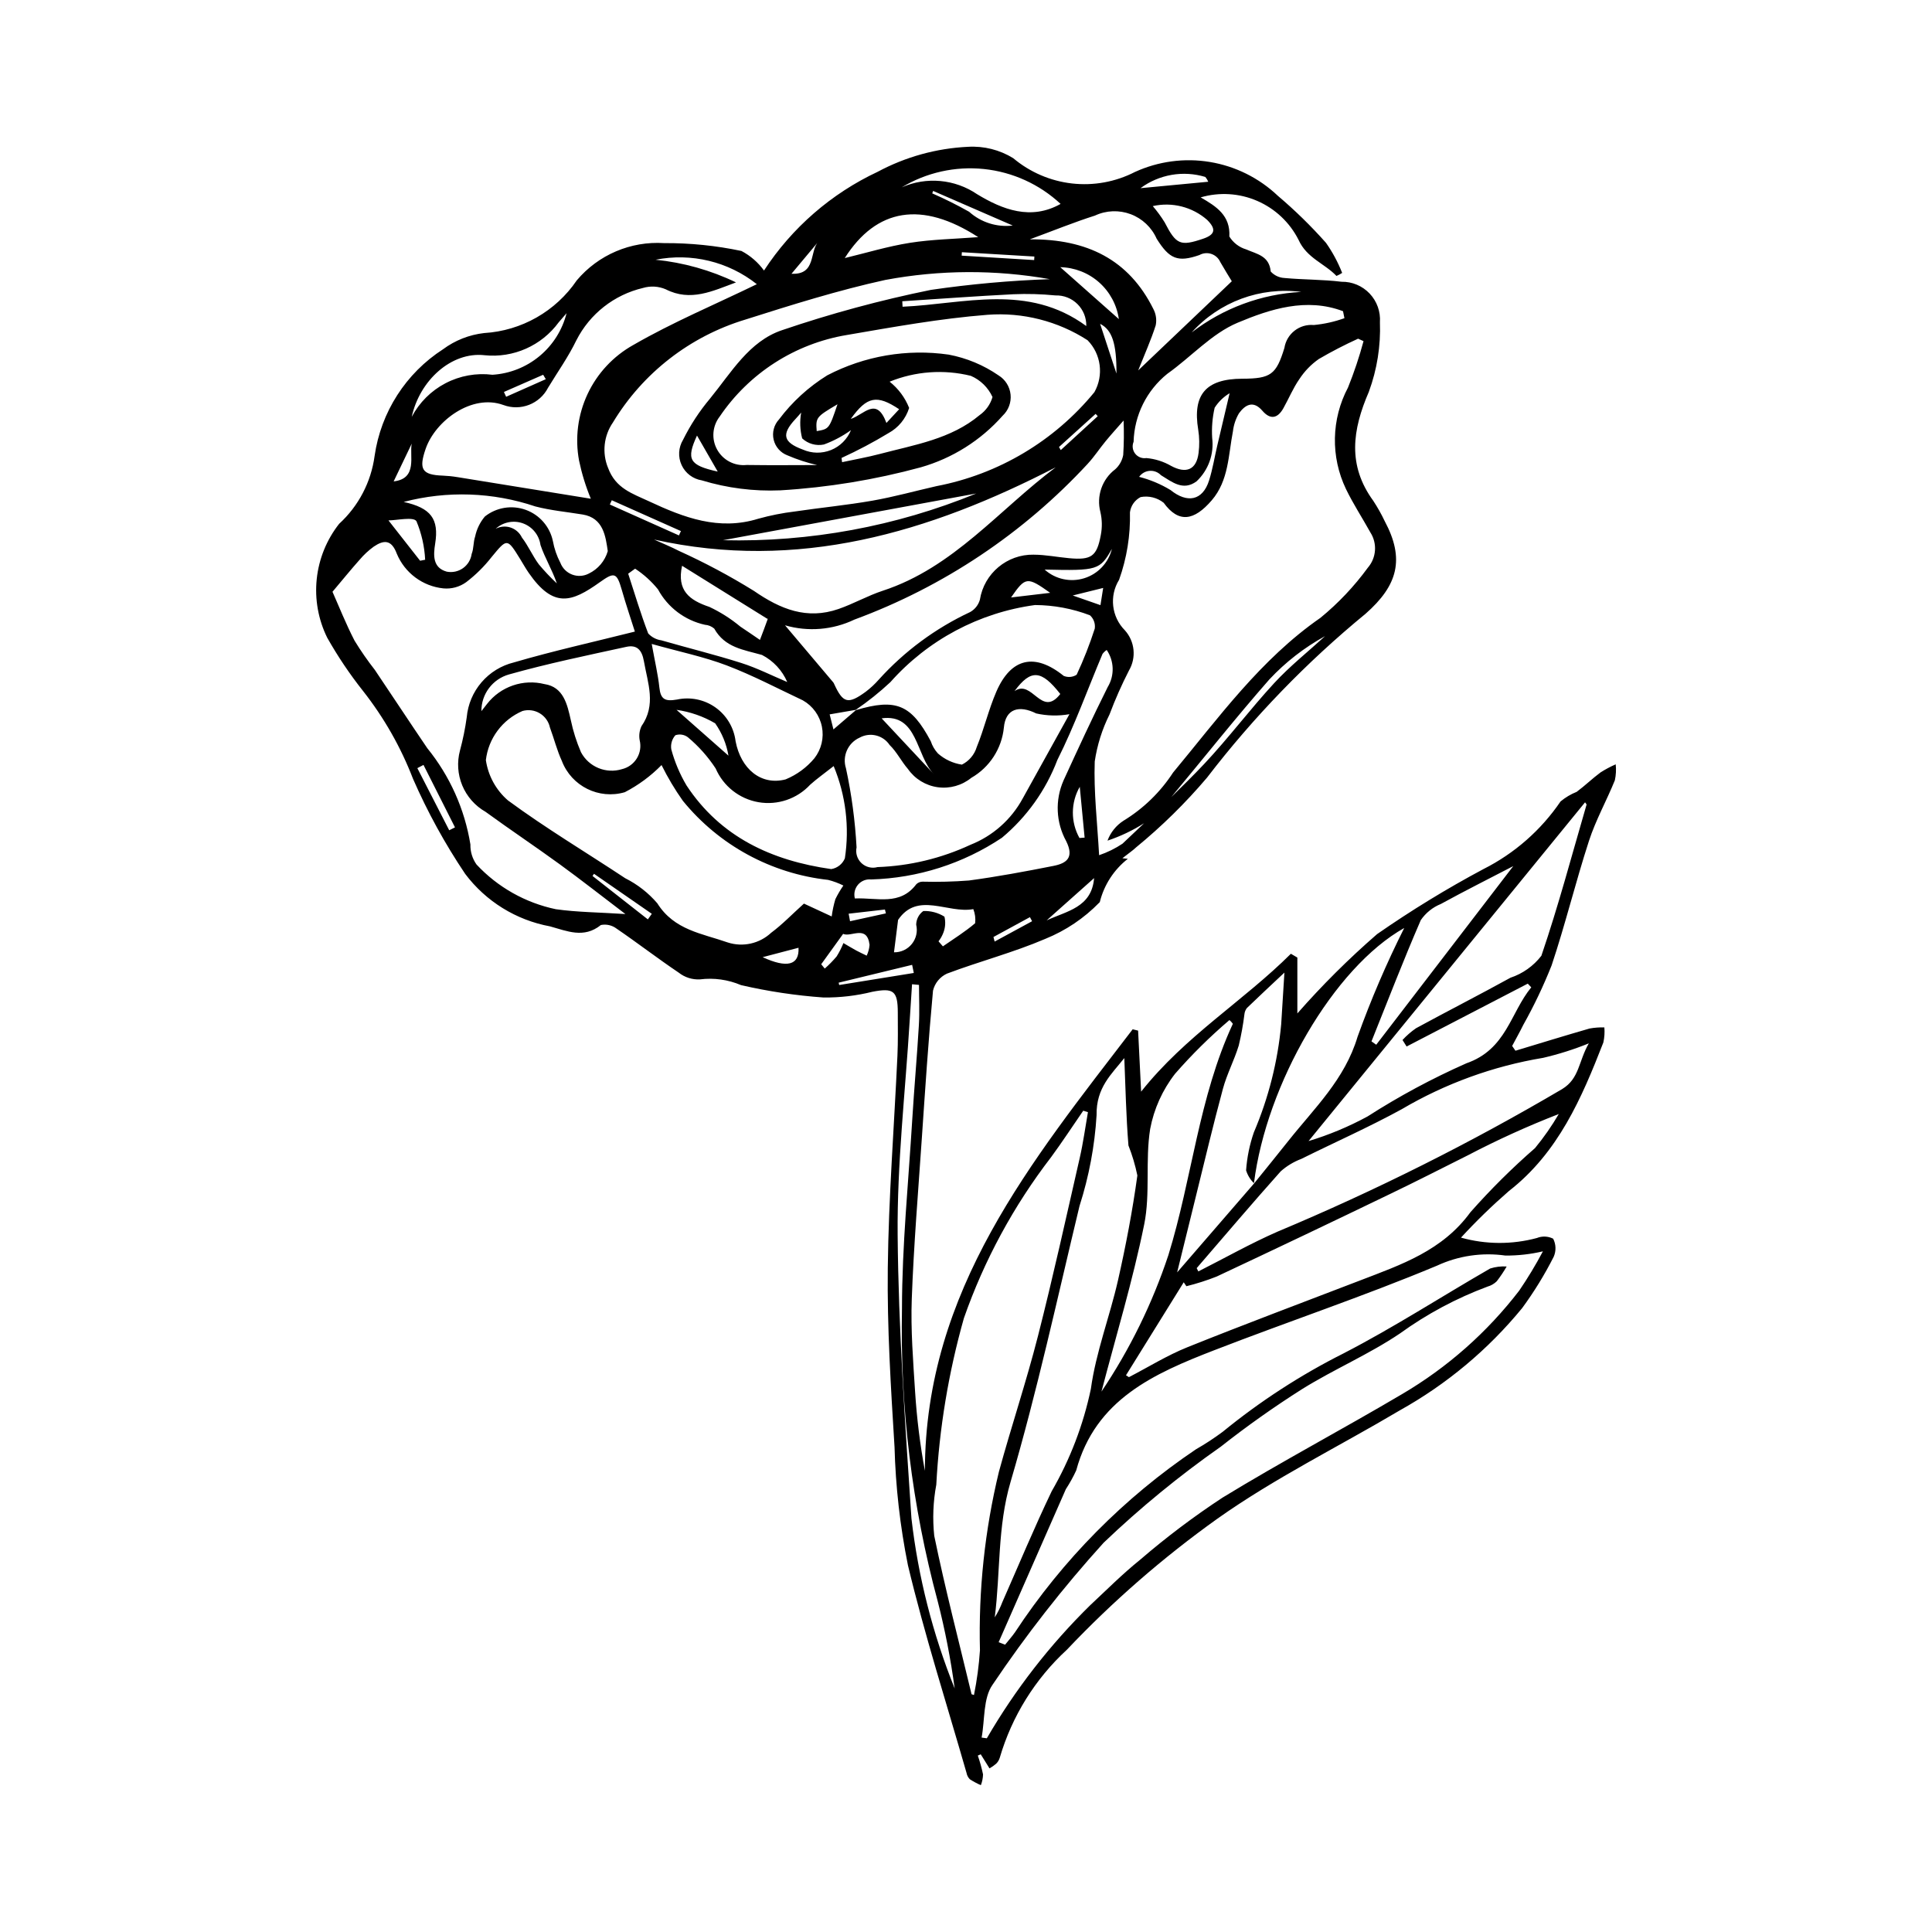 <?xml version="1.0" encoding="UTF-8"?>
<!-- The Best Svg Icon site in the world: iconSvg.co, Visit us! https://iconsvg.co -->
<svg fill="#000000" width="800px" height="800px" version="1.1" viewBox="144 144 512 512" xmlns="http://www.w3.org/2000/svg">
 <path d="m555.18 399.88c3.648-10.898 6.359-22.109 9.914-33.043 1.789-5.508 4.672-10.652 6.856-16.039 0.305-1.391 0.383-2.824 0.23-4.242-1.391 0.609-2.731 1.324-4.012 2.137-2.18 1.617-4.144 3.531-6.324 5.148v0.004c-1.551 0.617-2.996 1.477-4.281 2.547-5.18 7.613-12.211 13.781-20.434 17.922-9.723 5.188-19.137 10.945-28.188 17.238-7.512 6.519-14.57 13.543-21.129 21.02v-14.809l-1.715-1.008c-12.555 12.516-28.008 21.801-39.688 36.543-0.266-5.391-0.531-10.785-0.801-16.176l-1.441-0.348c-26.73 34.926-54.996 69.105-55.062 117.01-1.281-6.922-2.144-13.91-2.594-20.934-0.516-8.199-1.184-16.438-0.883-24.625 0.52-14.18 1.695-28.336 2.66-42.5 0.891-13.062 1.75-26.133 2.965-39.168h-0.004c0.469-1.996 1.832-3.668 3.691-4.531 8.629-3.254 17.625-5.594 26.082-9.219 5.394-2.184 10.273-5.461 14.328-9.633l0.109-0.117v-0.004c1.125-4.543 3.742-8.578 7.43-11.461l-1.445-0.152c1.73-1.363 2.754-2.039 3.629-2.875 6.805-5.574 13.094-11.754 18.785-18.465 12.309-16.043 26.41-30.621 42.035-43.453 8.57-7.539 10.434-14.52 5.062-24.555-0.879-1.855-1.891-3.648-3.016-5.363-6.867-9.426-5.574-18.754-1.168-28.926h-0.004c2.168-5.887 3.16-12.141 2.926-18.41 0.195-2.801-0.793-5.559-2.727-7.598s-4.633-3.176-7.441-3.125c-4.988-0.613-10.062-0.531-15.074-0.992l-0.004-0.004c-1.414-0.055-2.742-0.672-3.695-1.715-0.395-4.188-3.641-4.609-6.512-5.867-1.852-0.551-3.438-1.766-4.449-3.414 0.297-5.57-3.422-7.961-7.613-10.371v0.004c4.957-1.449 10.266-1.121 15.004 0.934 4.738 2.055 8.609 5.699 10.941 10.309 2.172 4.844 6.867 6.242 10.055 9.574 0.527-0.219 1.031-0.488 1.504-0.805-1.105-2.82-2.543-5.492-4.285-7.969-3.957-4.457-8.227-8.629-12.773-12.48-4.965-4.707-11.223-7.824-17.973-8.945-6.746-1.121-13.676-0.195-19.898 2.652-5.137 2.633-10.934 3.691-16.672 3.039-5.734-0.652-11.148-2.981-15.566-6.699-3.594-2.215-7.781-3.269-11.996-3.016-8.363 0.398-16.531 2.66-23.91 6.613-12.285 5.754-22.723 14.816-30.145 26.176-1.57-2.164-3.613-3.938-5.973-5.184-6.742-1.426-13.613-2.121-20.5-2.082-8.844-0.57-17.43 3.094-23.141 9.867-5.574 8.211-14.645 13.371-24.551 13.969-3.941 0.445-7.695 1.926-10.887 4.289-9.855 6.352-16.477 16.668-18.141 28.277-0.93 6.914-4.254 13.277-9.398 17.988-3.32 4.219-5.379 9.293-5.938 14.633s0.402 10.727 2.777 15.543c2.793 4.945 5.965 9.668 9.496 14.121 5.551 7.059 10.02 14.91 13.246 23.289 3.844 8.797 8.473 17.23 13.828 25.195 5.481 7.281 13.496 12.242 22.461 13.895 4.539 1.238 8.965 3.289 13.496-0.355 1.465-0.293 2.984 0.059 4.172 0.965 5.543 3.785 10.867 7.894 16.434 11.641 1.602 1.273 3.613 1.914 5.652 1.801 3.695-0.465 7.449 0.062 10.879 1.52 7.18 1.66 14.48 2.758 21.832 3.281 4.383 0.051 8.758-0.461 13.012-1.523 5.543-1.055 6.695-0.277 6.703 5.516 0.004 3.801 0.082 7.609-0.094 11.402-0.867 18.773-2.34 37.535-2.559 56.312-0.184 15.766 0.809 31.562 1.781 47.316h0.004c0.281 10.562 1.469 21.078 3.555 31.438 4.434 18.527 10.27 36.723 15.535 55.051 0.117 0.629 0.418 1.203 0.863 1.66 0.934 0.602 1.91 1.129 2.926 1.578 0.355-0.914 0.551-1.883 0.578-2.863-0.355-1.688-0.816-3.352-1.383-4.984l0.773-0.34 2.324 3.731h-0.004c0.629-0.355 1.219-0.77 1.766-1.238 0.449-0.441 0.781-0.992 0.961-1.598 3.219-10.977 9.367-20.867 17.785-28.609 12.141-12.816 25.484-24.438 39.852-34.699 15.242-10.809 32.223-19.145 48.348-28.715l0.004-0.004c12.418-6.914 23.418-16.105 32.43-27.094 3.168-4.312 5.973-8.875 8.387-13.645 0.664-1.535 0.609-3.281-0.152-4.769-1.348-0.68-2.926-0.746-4.324-0.18-6.59 1.773-13.535 1.734-20.105-0.105 3.996-4.344 8.234-8.465 12.691-12.34 13.094-10.191 19.285-24.621 25.039-39.379 0.289-1.309 0.379-2.656 0.266-3.992-1.312-0.035-2.629 0.062-3.922 0.297-6.566 1.891-13.098 3.91-19.641 5.883l-0.875-1.266c0.988-1.859 2.027-3.695 2.953-5.582 2.844-5.07 5.344-10.324 7.492-15.727zm-29.348-16.312c6.336-3.473 12.801-6.715 19.199-10.039-12.016 15.664-24.164 31.5-36.316 47.336l-1.258-0.887c4.305-10.73 8.461-21.523 13.059-32.125v-0.004c1.312-1.918 3.16-3.41 5.316-4.281zm-52.047 29.211c0.059-0.602 0.289-1.172 0.66-1.645 3.012-2.914 6.09-5.766 9.938-9.387-0.34 5.414-0.605 9.562-0.855 13.711-0.91 9.863-3.352 19.52-7.242 28.629-1.125 3.246-1.816 6.629-2.059 10.059 0.395 1.297 1.113 2.473 2.086 3.41 3.277-26.281 21.152-57.145 39.824-67.629-4.691 9.34-8.82 18.957-12.359 28.797-3.391 11.371-11.512 18.988-18.402 27.691-2.973 3.754-6.004 7.457-9.008 11.184-6.484 7.492-12.969 14.988-20.414 23.594 1.836-7.453 3.328-13.535 4.836-19.613 2.402-9.684 4.688-19.398 7.293-29.027 1.059-3.918 3.012-7.586 4.199-11.477v-0.004c0.656-2.734 1.16-5.504 1.504-8.293zm-26.566 55.742c1.668-8.207 0.258-17.008 1.586-25.324v-0.004c1-5.328 3.262-10.344 6.594-14.625 4.445-5.098 9.266-9.855 14.418-14.242 0.344 0.289 0.648 0.621 0.906 0.988-9.062 19.488-10.801 41.035-17.098 61.336-4.246 12.789-10.207 24.945-17.723 36.129 3.852-14.738 8.289-29.355 11.316-44.258zm-5.266-44.121c0.324 7.606 0.465 15.406 1.098 23.164 1.016 2.574 1.805 5.234 2.363 7.945-1.281 9.309-3.047 18.578-5.125 27.746-2.188 9.656-5.856 19.055-7.195 28.797v0.004c-1.996 9.535-5.5 18.695-10.379 27.129-4.629 9.664-8.75 19.574-13.078 29.387v-0.004c-0.531 1.418-1.207 2.773-2.016 4.051 1.535-11.969 0.676-23.926 4.184-35.879 7.078-24.109 12.41-48.738 18.289-73.191h0.004c2.496-7.785 4.012-15.852 4.508-24.008-0.137-7.352 4.008-10.902 7.348-15.141zm-39.531-35.738c-2.656 2.266-5.66 4.125-8.543 6.129l-1.164-1.332h0.004c0.551-0.707 0.992-1.496 1.305-2.34 0.508-1.34 0.602-2.801 0.266-4.195-1.676-1.047-3.625-1.57-5.598-1.496-1.172 0.84-1.871 2.188-1.891 3.625 0.43 1.789 0.004 3.672-1.148 5.102-1.148 1.434-2.898 2.25-4.734 2.215 0.355-2.816 0.684-5.422 1.082-8.586 5.172-7.625 13.145-1.602 19.941-2.859 0.469 1.188 0.633 2.473 0.48 3.738zm5.168 4.859-0.312-1.207c3.223-1.754 6.445-3.508 9.664-5.262l0.574 1.078zm-6.766-16.188v0.004c-4.106 0.316-8.223 0.422-12.336 0.312-0.617 0-1.207 0.242-1.648 0.672-4.356 5.785-10.348 3.523-16.289 3.777h-0.004c-0.336-1.281-0.023-2.644 0.84-3.652 0.859-1.004 2.16-1.523 3.477-1.383 12.363-0.355 24.375-4.184 34.66-11.051 6.574-5.496 11.633-12.586 14.68-20.59 4.566-9.086 8.012-18.73 11.977-28.125 0.305-0.41 0.684-0.766 1.109-1.047 2.004 2.938 2.109 6.773 0.27 9.816-4.09 8.176-7.918 16.488-11.73 24.801h0.004c-2.269 5.168-2.004 11.098 0.715 16.039 2.156 4.356 0.164 5.871-3.387 6.57-7.41 1.465-14.852 2.856-22.336 3.859zm-87.305-37.18c0.402 1.637 0.137 3.367-0.738 4.805-0.879 1.441-2.293 2.473-3.93 2.867-4.231 1.312-8.801-0.562-10.883-4.477-1.176-2.731-2.078-5.57-2.691-8.48-0.957-4.277-1.965-8.801-6.957-9.574v0.004c-2.773-0.699-5.688-0.578-8.395 0.352-2.703 0.93-5.082 2.621-6.84 4.879-0.332 0.449-0.688 0.879-1.512 1.934v-0.004c-0.031-4.523 2.969-8.508 7.324-9.73 10.234-2.883 20.68-5.039 31.078-7.309 2.762-0.602 4.125 0.734 4.664 3.797 1.027 5.852 3.332 11.57-0.66 17.254h0.004c-0.531 1.152-0.691 2.438-0.465 3.684zm2.254-28.301c-1.98-5.191-3.57-10.531-5.297-15.82l1.832-1.328h0.004c2.293 1.504 4.34 3.359 6.066 5.492 2.582 4.777 7.117 8.199 12.418 9.371 0.918 0.062 1.789 0.418 2.488 1.02 2.816 5.031 7.738 5.59 12.641 6.977v-0.004c3 1.547 5.371 4.086 6.703 7.184-4.047-1.703-7.996-3.719-12.164-5.043-6.984-2.219-14.117-3.965-21.16-6l-0.004-0.004c-1.355-0.18-2.606-0.832-3.527-1.84zm108.02-44.027c-15.031 11.238-27.086 26.586-45.832 32.719-4.012 1.312-7.746 3.461-11.742 4.844-8.383 2.902-15.383 0.07-22.426-4.801l0.004 0.004c-6.379-3.953-13.004-7.488-19.836-10.586-2.211-1.137-4.531-2.074-6.629-3.023 38.109 8.492 72.859-1.812 106.46-19.152zm-88.176 19.332c21.711-4.004 44.855-8.273 67.086-12.375h0.004c-21.266 8.719-44.109 12.93-67.086 12.379zm96.688-20.309c1.703-1.844 3.09-3.977 4.688-5.918 1.504-1.824 3.098-3.574 4.762-5.481l0.008 0.004c0.125 3.039 0.094 6.086-0.098 9.121-0.27 1.457-1.008 2.789-2.109 3.781-3.492 2.637-5.047 7.117-3.938 11.348 0.461 1.996 0.5 4.062 0.109 6.07-1.051 5.711-2.516 6.691-8.406 6.152-3.125-0.285-6.242-0.918-9.363-0.93v-0.004c-7.066-0.133-13.16 4.957-14.277 11.938-0.395 1.398-1.332 2.578-2.606 3.281-9.172 4.293-17.395 10.375-24.184 17.887-1.043 1.191-2.207 2.273-3.469 3.227-4.676 3.414-6.031 3.043-8.371-2.086-0.059-0.148-0.137-0.285-0.234-0.41-4.012-4.75-8.027-9.5-12.777-15.117 6.109 1.77 12.656 1.23 18.391-1.516 23.602-8.707 44.805-22.875 61.879-41.344zm-7.66-4.387 9.703-8.777 0.566 0.609c-3.266 2.992-6.531 5.988-9.797 8.98zm0.332-47.656h0.008c3.797 0.078 7.445 1.504 10.289 4.023 2.844 2.523 4.699 5.973 5.234 9.734-5.039-4.465-10.242-9.074-15.523-13.758zm6.891 15.594c-15.5-11.375-32.305-5.848-48.68-5.113l-0.074-1.449c9.805-0.637 19.602-1.363 29.414-1.859h0.004c3.727-0.16 7.453-0.055 11.164 0.312 2.176-0.074 4.289 0.754 5.836 2.289 1.551 1.535 2.394 3.641 2.344 5.82zm8 12.586c-1.402-4.266-2.902-8.832-4.328-13.164 3.16 1.578 4.383 5.18 4.332 13.164zm-31.84 84.344c-2.051 4.738-3.223 9.852-5.18 14.641-0.613 2.031-2.039 3.723-3.941 4.664-2.359-0.352-4.566-1.383-6.352-2.965-0.852-0.93-1.496-2.031-1.887-3.231-5.188-9.746-9.207-11.418-19.84-8.254l-5.957 5.121c-0.285-1.133-0.605-2.402-1.004-3.988 2.406-0.418 4.66-0.805 6.914-1.195v-0.004c3.238-2.207 6.305-4.656 9.168-7.332 9.918-11.184 23.523-18.438 38.336-20.445 4.981 0.023 9.914 0.945 14.566 2.719 0.988 0.887 1.465 2.211 1.273 3.527-1.344 4.172-2.945 8.254-4.801 12.223-1.023 0.664-2.309 0.777-3.434 0.305-7.602-6.141-13.949-4.832-17.863 4.215zm16.957 0.582c-4.981 6.457-7.445-4.066-12.129-0.75 4.336-5.91 7.121-5.641 12.129 0.75zm-33.5 21.246-13.84-14.789c9.633-1.324 8.996 9.855 13.844 14.789zm20.461-46.828c3.816-5.512 4.258-5.555 10.363-1.223-3.496 0.418-6.758 0.801-10.359 1.227zm16.348-0.523c3.106-0.77 5.394-1.336 8.059-1.996-0.223 1.406-0.426 2.688-0.719 4.559-2.422-0.844-4.488-1.566-7.34-2.559zm-7.453-6.863c14.043 0.328 14.645 0.141 17.828-5.492-0.914 3.711-3.707 6.668-7.359 7.793s-7.625 0.254-10.469-2.297zm-73.422 13.203c-0.637 1.824-1.344 3.625-2.027 5.434-1.734-1.18-3.457-2.375-5.203-3.531v-0.004c-2.5-2.074-5.254-3.828-8.195-5.211-5.316-1.777-8.668-4.34-7.238-10.902 7.504 4.668 14.797 9.207 22.629 14.082-0.172-0.43 0.109-0.086 0.035 0.133zm-23.492-22.258-18.312-8.188 0.516-1.129c6.109 2.723 12.215 5.445 18.324 8.168zm12.684 34.465c6.906 2.629 13.492 6.109 20.195 9.266l-0.004 0.004c2.602 1.484 4.43 4.023 5.012 6.957 0.586 2.938-0.137 5.984-1.973 8.348-2.051 2.469-4.676 4.394-7.644 5.617-6.523 1.707-11.879-2.793-13.266-10.141h0.004c-0.449-3.594-2.387-6.836-5.34-8.93-2.957-2.094-6.656-2.852-10.195-2.086-3.168 0.551-4.332-0.055-4.664-3.219-0.352-3.359-1.148-6.672-2.023-11.516 7.414 2.078 13.844 3.398 19.898 5.699zm0.441 23.902c-3.926-3.461-8.41-7.418-13.762-12.141 3.609 0.512 7.086 1.723 10.234 3.566 1.801 2.559 3.004 5.492 3.527 8.578zm-14.074-5.414 0.004 0.004c1.121-0.387 2.363-0.188 3.312 0.531 2.852 2.379 5.332 5.168 7.363 8.273 2.031 4.707 6.301 8.07 11.352 8.941 5.055 0.867 10.203-0.875 13.691-4.633 1.738-1.559 3.66-2.914 6.234-4.941h-0.004c3.203 7.727 4.231 16.18 2.969 24.449-0.629 1.512-1.996 2.594-3.613 2.852-15.738-2.238-29.344-8.461-38.383-22.219h0.004c-1.758-2.977-3.106-6.176-4.008-9.508-0.219-1.348 0.18-2.723 1.082-3.746zm45.207 8.762 0.004 0.004c-1.043-3.246 0.531-6.754 3.644-8.137 2.75-1.496 6.184-0.648 7.922 1.953 1.906 1.836 3.117 4.363 4.871 6.379 1.844 2.633 4.699 4.379 7.883 4.82 3.18 0.441 6.402-0.461 8.895-2.488 4.848-2.781 8.062-7.731 8.629-13.293 0.445-5.055 4.062-6.035 8.574-3.773 2.894 0.648 5.883 0.715 8.805 0.199-3.981 7.184-8.16 14.754-12.371 22.312v-0.004c-3.035 5.609-7.949 9.969-13.879 12.309-7.727 3.594-16.094 5.602-24.609 5.902-1.5 0.414-3.113 0.02-4.246-1.047-1.137-1.066-1.633-2.652-1.309-4.176-0.383-7.051-1.32-14.059-2.809-20.957zm10.586 38.453-9.5 2.078-0.371-1.996 9.617-1.105zm52.664-20.078-1.367 0.102h0.004c-2.363-4.223-2.332-9.375 0.078-13.57zm-10.051 21.926c4.191-3.731 8.379-7.465 12.566-11.199-0.648 7.832-7.266 8.715-12.562 11.203zm60.312-62.895c-6.422 6.953-12.117 14.586-18.602 21.477-2.812 2.988-5.742 5.867-8.684 8.738 8.664-10.406 17.082-21.027 26.008-31.199h0.004c4.277-4.57 9.254-8.434 14.742-11.445-4.512 4.121-9.336 7.957-13.469 12.43zm23.656-90.602c-1.125 4.172-2.496 8.27-4.109 12.277-4.445 8.379-4.644 18.375-0.539 26.93 1.91 3.945 4.328 7.637 6.457 11.477 1.875 2.918 1.605 6.719-0.66 9.344-3.606 4.941-7.824 9.406-12.555 13.285-15.906 11.039-26.98 26.477-39.07 41.02-3.367 5.18-7.852 9.535-13.121 12.75-1.957 1.25-3.453 3.109-4.254 5.289 3.406-1.137 6.66-2.684 9.695-4.606-1.906 1.801-3.805 3.613-5.719 5.41h0.004c-1.926 1.285-4.012 2.312-6.203 3.055-0.48-8.68-1.449-16.785-1.16-24.848 0.641-4.332 1.965-8.539 3.922-12.461 1.492-3.969 3.211-7.852 5.144-11.629 2.004-3.41 1.566-7.727-1.082-10.664-3.543-3.57-4.176-9.105-1.531-13.383 2.051-5.734 3.023-11.797 2.879-17.883 0.219-1.727 1.273-3.234 2.82-4.035 2.164-0.414 4.402 0.141 6.121 1.512 3.977 5.473 8.066 4.769 12.73-0.652 4.512-5.246 4.394-11.973 5.617-18.27h0.004c0.191-1.691 0.734-3.324 1.598-4.793 1.625-2.219 3.746-3.539 6.203-0.68 2.106 2.449 4.043 2.055 5.566-0.66 1.434-2.559 2.566-5.32 4.231-7.715 1.363-2.09 3.113-3.902 5.16-5.332 3.375-1.973 6.852-3.769 10.414-5.387zm-59.469 35.965c0.645-0.922 1.668-1.508 2.789-1.59 1.121-0.086 2.223 0.336 2.996 1.152 3.008 1.828 5.859 4.246 9.43 1.629 3.137-2.953 4.676-7.227 4.141-11.504-0.168-2.684 0.055-5.379 0.656-8 1.004-1.578 2.363-2.894 3.969-3.848-1.078 4.555-2.191 9.234-3.285 13.918-0.715 3.062-1.215 6.191-2.156 9.18-1.707 5.434-5.828 6.098-10.207 2.566-2.59-1.574-5.398-2.754-8.332-3.504zm54.031-43.898 0.375 1.848c-2.617 0.941-5.344 1.551-8.113 1.812-3.793-0.34-7.199 2.312-7.797 6.07-2.164 7.066-3.594 8.137-11.145 8.16-9.684 0.031-13.234 4.207-11.691 13.531 0.324 2.039 0.352 4.109 0.09 6.156-0.566 4.481-3.309 5.562-7.277 3.414-2.012-1.16-4.254-1.871-6.566-2.074-1.125 0.176-2.254-0.27-2.957-1.164-0.699-0.895-0.859-2.102-0.418-3.148 0.191-7.019 3.453-13.602 8.922-18.008 6.293-4.449 11.754-10.656 18.645-13.547 8.648-3.629 18.238-6.727 27.934-3.051zm-11.062-5.113c-10.551 0.551-20.688 4.301-29.059 10.754 7.336-8.137 18.195-12.156 29.059-10.754zm-24.934-19.078c2.391 2.394 2.195 3.879-1.117 4.996-6.016 2.031-7.102 1.566-10.168-4.379l0.004 0.004c-0.938-1.508-1.984-2.938-3.137-4.285 5.113-1.152 10.473 0.207 14.418 3.664zm-0.496-11.391c0.324 0.383 0.59 0.812 0.781 1.273-6.273 0.594-12.113 1.148-17.953 1.703v-0.004c4.934-3.644 11.301-4.746 17.172-2.973zm-29.25 10.242c2.977-1.395 6.391-1.527 9.465-0.375 3.078 1.156 5.562 3.5 6.891 6.508 3.363 5.356 5.555 6.328 11.324 4.324 0.969-0.543 2.125-0.652 3.176-0.297 1.055 0.352 1.91 1.133 2.359 2.152 1.152 2.019 2.391 3.988 3.055 5.09-8.371 7.973-16.395 15.613-24.809 23.625 1.723-4.328 3.406-8.066 4.644-11.949v-0.004c0.301-1.473 0.074-3.008-0.633-4.336-6.519-13.109-17.605-18.555-32.727-18.445 6.336-2.332 11.723-4.535 17.254-6.293zm-16.051 10.852-0.055 0.934c-6.406-0.391-12.809-0.781-19.215-1.172l0.055-0.91zm-17.289-11.863c-3.172-1.793-6.438-3.422-9.781-4.879l0.238-0.648c6.613 2.875 13.223 5.754 21.098 9.176-4.195 0.504-8.406-0.828-11.555-3.648zm24.242-2.086c-7.856 4.43-15.395 1.52-22.129-2.57-5.894-4.008-13.441-4.699-19.965-1.824 6.539-3.938 14.188-5.641 21.781-4.848s14.727 4.039 20.312 9.246zm-21.832 8.809c-6.254 0.484-12.25 0.582-18.113 1.508-5.856 0.926-11.582 2.676-17.258 4.039 8.398-13.223 20.434-15.223 35.371-5.547zm-42.309 1.125c-2.512 2.586-0.504 8.895-7.18 8.582 2.57-3.074 4.875-5.828 7.18-8.582zm17.742 10.207c14.383-2.684 29.133-2.75 43.539-0.195-10.547 0.367-21.066 1.316-31.512 2.84-13.379 2.719-26.57 6.289-39.492 10.691-8.688 2.93-13.438 11.25-19.016 18.074h0.004c-2.828 3.359-5.242 7.047-7.188 10.98-1.23 2.031-1.371 4.539-0.371 6.691 0.996 2.152 3 3.668 5.344 4.043 6.738 2.051 13.777 2.945 20.816 2.644 12.582-0.754 25.051-2.797 37.215-6.102 8.387-2.394 15.914-7.137 21.691-13.668 1.539-1.441 2.32-3.519 2.106-5.617-0.211-2.098-1.391-3.977-3.188-5.078-3.973-2.738-8.477-4.613-13.219-5.504-11.035-1.582-22.289 0.34-32.176 5.492-4.957 3.074-9.301 7.043-12.801 11.707-1.332 1.445-1.852 3.457-1.395 5.367 0.461 1.91 1.84 3.465 3.684 4.144 2.527 1.09 5.144 1.945 7.828 2.559-5.465 0-12.09 0.082-18.715-0.023l-0.004 0.004c-3.172 0.316-6.227-1.281-7.773-4.07-1.547-2.785-1.285-6.227 0.664-8.75 7.797-11.52 19.98-19.34 33.707-21.629 12.367-2.125 24.773-4.371 37.262-5.352h-0.004c9.344-0.711 18.664 1.66 26.539 6.742 3.59 3.676 4.324 9.277 1.809 13.758-10.605 12.945-25.414 21.762-41.852 24.906-5.66 1.285-11.273 2.852-16.984 3.852-6.809 1.191-13.707 1.852-20.547 2.863-3.273 0.395-6.508 1.035-9.68 1.918-10.465 3.238-19.711-0.281-28.957-4.606-4.422-2.07-8.867-3.398-10.871-8.883l-0.004 0.004c-1.625-3.969-1.137-8.488 1.297-12.016 7.914-13.113 20.41-22.824 35.066-27.262 12.273-3.898 24.617-7.777 37.176-10.527zm-44.473 50.797c-7.566-1.676-8.391-3.223-5.488-9.547 1.75 3.043 3.539 6.16 5.488 9.547zm22.375-8.801h0.004c1.543 1.441 3.691 2.047 5.762 1.625 2.555-0.938 4.969-2.219 7.176-3.809-0.98 2.402-2.891 4.309-5.297 5.277s-5.102 0.926-7.473-0.129c-5.16-1.895-5.762-4.012-1.957-8.074 0.746-0.797 1.449-1.637 1.527-1.723v0.004c-0.402 2.266-0.312 4.598 0.262 6.828zm9.367-9.039c-2.215 6.543-2.215 6.543-5.508 7.117-0.27-3.617-0.168-3.758 5.512-7.117zm13.816-5.984c6.832-2.773 14.367-3.316 21.527-1.547 2.543 1.098 4.586 3.098 5.738 5.617-0.559 1.934-1.762 3.621-3.406 4.781-7.617 6.379-17.223 7.859-26.414 10.293-3.309 0.875-6.695 1.465-10.043 2.188l-0.145-1.121c4.266-1.949 8.418-4.144 12.434-6.578 2.629-1.426 4.594-3.82 5.481-6.676-1.082-2.734-2.867-5.133-5.172-6.957zm2.523 7.301c-1.156 1.25-1.977 2.133-3.371 3.637-2.652-7.172-5.941-2.176-9.445-1.07 4.273-5.957 6.898-6.516 12.816-2.566zm-91.77 34.91c-0.812-3.812-3.539-6.934-7.211-8.254-3.668-1.316-7.758-0.648-10.812 1.777-1.285 1.531-2.172 3.356-2.578 5.312-0.508 1.457-0.34 3.164-0.91 4.586l-0.004-0.004c-0.207 1.523-1.035 2.891-2.285 3.785-1.25 0.891-2.812 1.23-4.32 0.934-3.746-1.039-3.566-4.336-3.07-7.426 1.055-6.559-1.141-9.473-8.352-11.051 11.508-3.019 23.648-2.602 34.922 1.199 4.082 1.066 8.348 1.449 12.527 2.137 5.519 0.906 6.074 5.848 6.648 9.699-0.754 2.606-2.582 4.769-5.027 5.949-1.363 0.715-2.965 0.812-4.402 0.27-1.438-0.543-2.578-1.672-3.129-3.109-0.953-1.82-1.629-3.777-1.996-5.805zm1.059 11.242h-0.004c-1.699-1.582-3.293-3.273-4.781-5.055-1.668-2.246-2.781-4.906-4.488-7.113h0.004c-0.602-1.246-1.68-2.195-2.988-2.629-1.312-0.434-2.742-0.316-3.965 0.328 1.957-1.785 4.746-2.34 7.238-1.441 2.492 0.902 4.281 3.109 4.644 5.734 1.121 3.352 3.047 6.438 4.336 10.176zm22.82-78.289c1.992-0.59 4.125-0.469 6.031 0.352 6.574 3.359 12.438 0.465 18.629-1.828h-0.004c-6.699-3.227-13.914-5.258-21.312-6.004 9.461-1.883 19.27 0.488 26.832 6.481-11.086 5.387-22.293 10.078-32.727 16.105h-0.004c-5.301 2.957-9.543 7.504-12.125 13.004-2.578 5.496-3.371 11.664-2.258 17.633 0.723 3.461 1.766 6.848 3.121 10.113-12.262-1.988-23.855-3.875-35.449-5.742v0.004c-1.246-0.207-2.5-0.332-3.762-0.383-5.547-0.191-6.441-1.672-4.562-7.109 2.57-7.434 12.25-14.641 20.582-11.613h0.004c4.551 1.707 9.656-0.273 11.867-4.602 2.527-4.164 5.379-8.176 7.488-12.547v0.004c3.555-6.996 10.012-12.066 17.648-13.867zm-36.848 27.562 10.398-4.559 0.699 1.172c-3.504 1.555-7.008 3.109-10.512 4.664zm-5.141-9.738c7.641 0.793 15.125-2.527 19.664-8.727 0.418-0.465 0.82-0.949 2.086-2.418l-0.004-0.004c-1.117 4.457-3.625 8.438-7.156 11.371-3.531 2.938-7.906 4.672-12.488 4.957-4.277-0.535-8.613 0.246-12.434 2.242-3.824 1.992-6.945 5.102-8.957 8.914 2.078-9.625 10.48-17.32 19.289-16.336zm-19.289 23.43c-0.672 3.164 1.664 9.277-4.793 10.008 1.664-3.481 3.422-7.152 4.793-10.008zm1.246 20.555c1.355 3.246 2.137 6.703 2.309 10.215l-1.34 0.262-8.383-10.691c2.172 0 6.633-1.039 7.414 0.215zm8.684 81.906c-2.816-5.488-5.633-10.977-8.445-16.465l1.629-0.852c2.781 5.516 5.566 11.031 8.348 16.547zm28.258 20.922c-8.062-1.688-15.402-5.824-21.02-11.848-1.102-1.551-1.668-3.414-1.621-5.312-1.516-9.363-5.457-18.16-11.434-25.523-4.676-6.879-9.238-13.836-13.891-20.734-1.934-2.473-3.727-5.055-5.367-7.734-2.328-4.5-4.199-9.238-5.859-12.973 2.863-3.394 4.957-5.981 7.168-8.461h0.004c1.109-1.32 2.375-2.496 3.769-3.508 2.676-1.812 4.691-1.898 6.106 1.883 1.039 2.5 2.731 4.672 4.902 6.289 2.172 1.621 4.742 2.621 7.434 2.898 2.156 0.207 4.312-0.383 6.066-1.656 2.516-1.922 4.773-4.156 6.723-6.652 4.117-4.988 4.109-5.059 7.578 0.555 0.746 1.207 1.434 2.453 2.242 3.621 6.582 9.512 11.422 7.809 18.832 2.516 3.844-2.746 4.516-2.664 5.848 2.019 1.117 3.914 2.43 7.773 3.465 11.047-10.871 2.734-21.57 5.098-32.062 8.172-3.34 0.816-6.34 2.66-8.578 5.269-2.242 2.609-3.613 5.852-3.918 9.277-0.41 2.961-1.004 5.894-1.785 8.781-0.832 3.078-0.617 6.348 0.609 9.293 1.227 2.945 3.398 5.398 6.172 6.977 6.504 4.734 13.199 9.203 19.703 13.934 5.574 4.055 10.992 8.32 17.352 13.152-6.984-0.457-12.766-0.48-18.438-1.281zm24.383 2.695c-4.887-3.836-9.773-7.672-14.664-11.508l0.395-0.574c5.106 3.535 10.215 7.07 15.32 10.605zm30.418 10.016c3.367-0.883 6.234-1.637 9.512-2.496 0.23 4.664-3.066 5.453-9.512 2.496zm2.242-6.453c-3.074 2.863-7.453 3.844-11.457 2.562-6.848-2.406-14.219-3.254-18.695-10.391-2.363-2.754-5.25-5.012-8.496-6.637-10.367-6.867-21.078-13.254-31.07-20.617h-0.004c-3.176-2.742-5.258-6.539-5.863-10.695 0.332-2.828 1.402-5.523 3.106-7.805 1.703-2.285 3.977-4.082 6.594-5.203 1.551-0.441 3.211-0.219 4.59 0.613 1.379 0.828 2.352 2.191 2.691 3.766 1.098 2.953 1.859 6.051 3.176 8.895h-0.004c2.57 6.66 9.812 10.246 16.664 8.246 3.609-1.867 6.894-4.293 9.738-7.195 1.637 3.301 3.523 6.469 5.652 9.477 9.582 11.766 23.41 19.289 38.492 20.953 1.398 0.352 2.754 0.855 4.043 1.496-0.797 1.148-1.504 2.359-2.121 3.617-0.445 1.496-0.77 3.027-0.973 4.578l-7.356-3.406c-3.133 2.82-5.731 5.539-8.707 7.746zm14.223 9.473-0.941-1.145 5.809-8.051c2.102 0.977 6.34-2.551 7.008 2.926l-0.004-0.004c-0.078 0.988-0.336 1.953-0.762 2.848-0.922-0.453-1.859-0.875-2.762-1.363-1.152-0.629-2.269-1.312-3.402-1.969v-0.004c-0.492 1.234-1.094 2.422-1.801 3.551-0.969 1.145-2.019 2.215-3.144 3.207zm3.828 4.356-0.145-0.621 19.473-4.723 0.441 2.152c-6.586 1.062-13.18 2.125-19.77 3.191zm19.148 141.39c-1.672-25.039-3.441-50.121-3.66-75.195-0.164-18.867 2.031-37.754 3.184-56.633 0.199-3.254 0.422-6.508 0.633-9.766l1.844 0.176c0 3.562 0.176 7.133-0.035 10.684-0.492 8.332-1.246 16.648-1.754 24.984-1.016 16.684-2.703 33.375-2.723 50.066-0.535 26.184 2.652 52.309 9.465 77.598 1.953 7.613 3.453 15.336 4.5 23.125-5.812-14.434-9.668-29.582-11.453-45.039zm18.152 34.938c-0.266 3.977-0.797 7.93-1.586 11.836l-0.641-0.219c-3.352-13.98-6.992-27.902-9.887-41.977-0.477-4.516-0.293-9.074 0.543-13.539 0.793-14.938 3.246-29.738 7.316-44.133 5.379-15.375 13.188-29.789 23.125-42.695 2.949-4.012 5.672-8.188 8.5-12.289l1.246 0.383c-0.707 4.019-1.246 8.078-2.156 12.051-3.613 15.805-7.094 31.648-11.105 47.355-3.078 12.055-7.043 23.879-10.328 35.883-3.746 15.492-5.438 31.41-5.027 47.344zm139.25-104.63c3.348 0.023 6.684-0.352 9.941-1.117-1.898 3.582-3.996 7.059-6.277 10.406-8.488 11.051-19.023 20.359-31.035 27.422-15.75 9.309-31.941 17.879-47.551 27.414v-0.004c-7.648 5.023-14.961 10.535-21.895 16.504-4.633 3.734-8.863 7.969-13.219 12.043-10.668 10.473-19.883 22.336-27.391 35.262l-1.379-0.191c0.883-4.727 0.379-10.43 2.898-14.004v0.004c8.895-13.238 18.734-25.816 29.441-37.641 9.684-9.242 20.051-17.742 31.016-25.43 6.934-5.465 14.145-10.57 21.605-15.297 8.43-5.242 17.691-9.191 25.902-14.727 7.144-5.168 14.953-9.344 23.219-12.422 0.918-0.254 1.758-0.742 2.438-1.41 0.961-1.246 1.836-2.551 2.625-3.914-1.48-0.098-2.961 0.082-4.371 0.531-12.949 7.453-25.523 15.613-38.785 22.453v0.004c-11.426 5.738-22.184 12.719-32.086 20.809-2.269 1.691-4.641 3.242-7.098 4.648-19.031 12.816-35.324 29.285-47.938 48.457-0.801 1.16-1.758 2.215-2.644 3.32l-1.711-0.656c5.93-13.523 11.867-27.043 17.812-40.559l0.004-0.004c1.031-1.586 1.949-3.242 2.742-4.961 5.09-18.824 20.656-25.684 36.59-31.859 19.617-7.606 39.609-14.289 59.008-22.398 5.66-2.629 11.957-3.559 18.137-2.684zm7.848-28.477c-6.066 5.281-11.781 10.957-17.109 16.984-7.457 10.23-18.32 13.887-29.164 18.059-15.309 5.891-30.676 11.625-45.891 17.746-5.344 2.152-10.309 5.246-15.449 7.91l-0.785-0.492 15.301-24.645 0.703 1.035 0.004 0.004c2.727-0.672 5.406-1.527 8.016-2.559 15.414-7.234 30.793-14.555 46.125-21.961 6.816-3.277 13.555-6.719 20.316-10.105h0.004c7.859-4.117 15.949-7.793 24.223-11.008-1.852 3.176-3.957 6.195-6.293 9.031zm2.164-23.922c4.125-0.961 8.168-2.242 12.094-3.836-2.75 4.777-2.469 9.305-7.031 12.09v0.004c-24.273 14.297-49.492 26.93-75.477 37.812-7.156 3.137-13.988 7.004-20.973 10.535l-0.438-0.871c7.402-8.578 14.734-17.219 22.281-25.668 1.602-1.414 3.445-2.527 5.445-3.281 8.859-4.398 17.926-8.41 26.59-13.156 11.559-6.809 24.273-11.43 37.508-13.629zm-20.371 1.461v-0.004c-9.074 4.016-17.828 8.723-26.18 14.082-4.969 2.699-10.203 4.887-15.621 6.519 24.422-29.926 48.848-59.848 73.27-89.773l0.41 0.57c-3.902 13.398-7.484 26.91-11.988 40.105h-0.004c-2.09 2.707-4.941 4.731-8.184 5.812-8.285 4.562-16.711 8.859-25.02 13.379-1.309 0.902-2.512 1.949-3.59 3.121l1.086 1.727c10.703-5.555 21.406-11.105 32.109-16.66l0.926 0.98c-5.562 6.773-6.57 16.449-17.215 20.137z"/>
</svg>